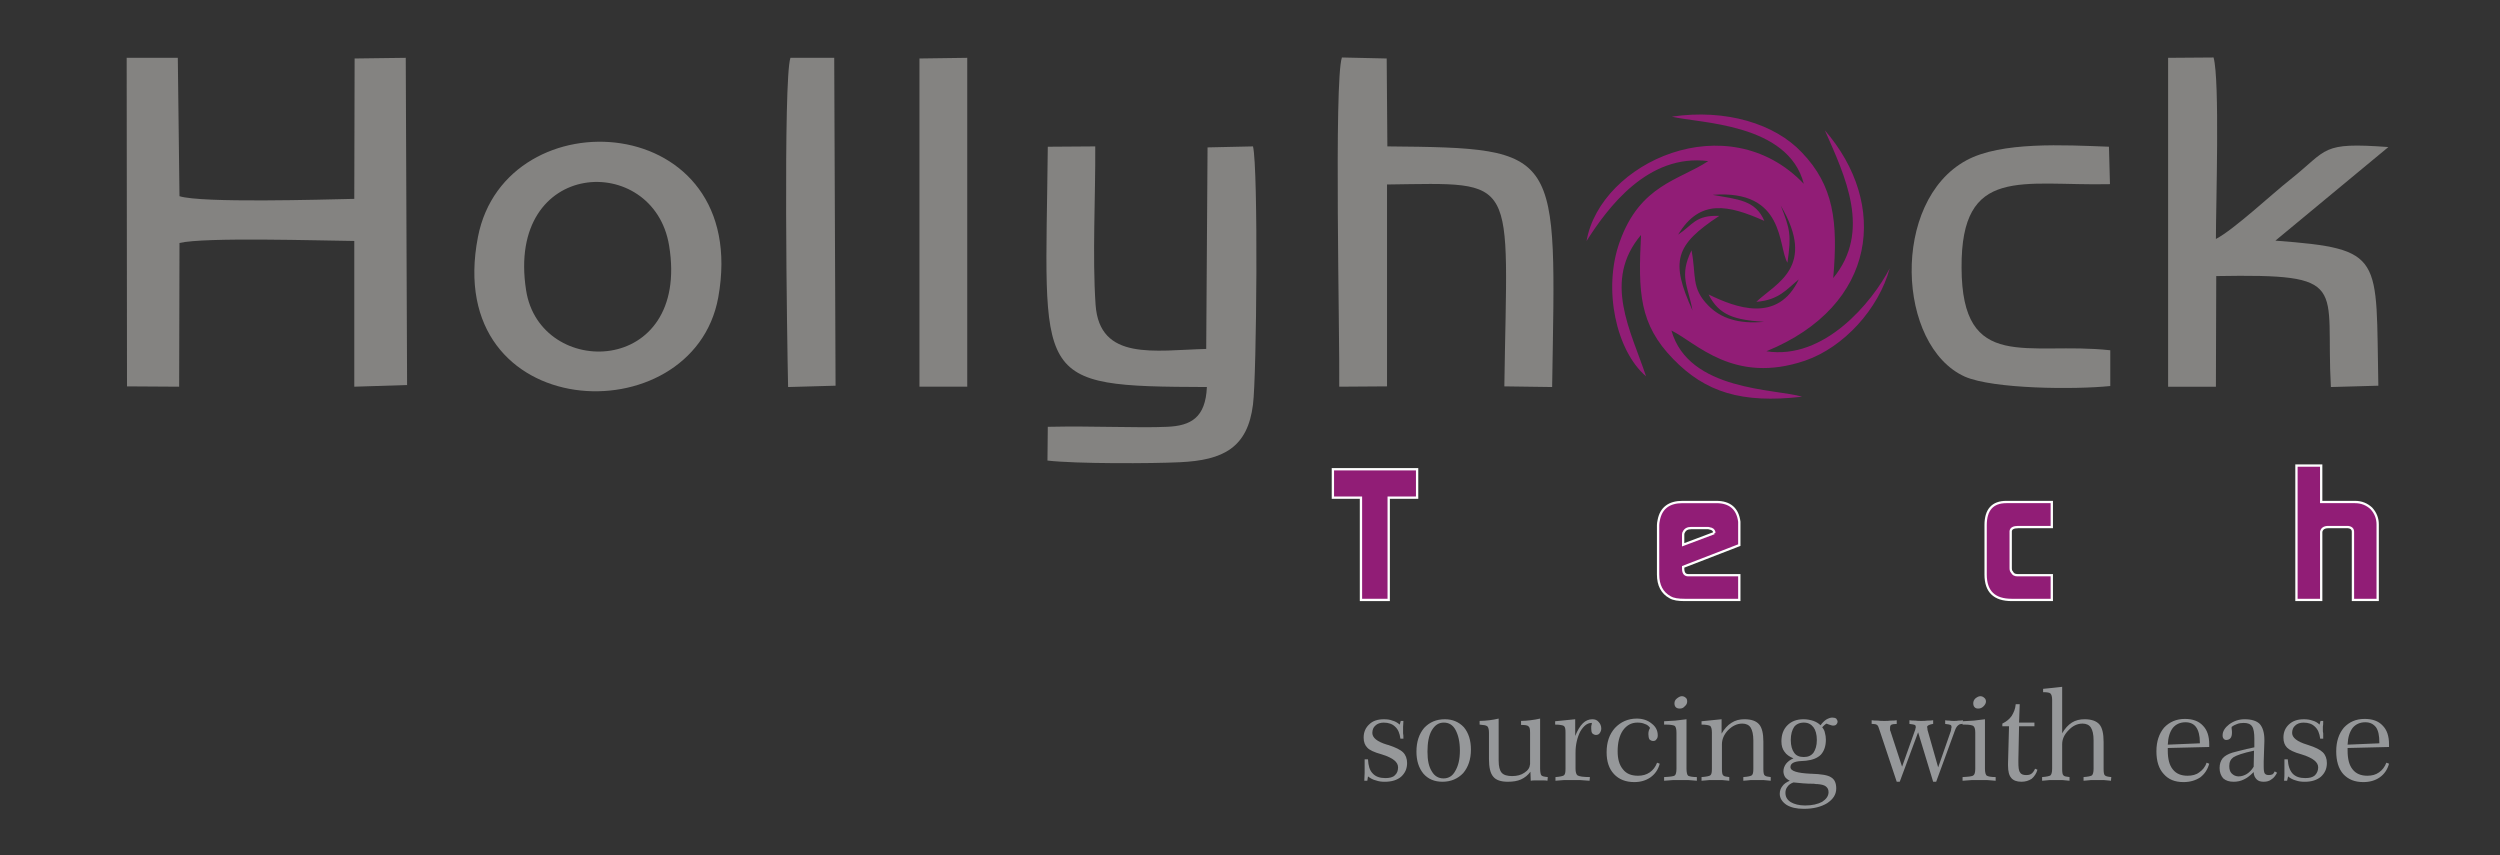 <?xml version="1.0" encoding="UTF-8"?>
<!DOCTYPE svg PUBLIC "-//W3C//DTD SVG 1.1//EN" "http://www.w3.org/Graphics/SVG/1.1/DTD/svg11.dtd">
<!-- Creator: CorelDRAW X7 -->
<svg xmlns="http://www.w3.org/2000/svg" xml:space="preserve" width="7.48in" height="2.559in" version="1.1" style="shape-rendering:geometricPrecision; text-rendering:geometricPrecision; image-rendering:optimizeQuality; fill-rule:evenodd; clip-rule:evenodd"
viewBox="0 0 7480 2559"
 xmlns:xlink="http://www.w3.org/1999/xlink">
 <rect x="0" y="0" width="7480" height="2559" fill="#333333" stroke="none"/>
 <defs>
  <style type="text/css">
   <![CDATA[
    .str0 {stroke:#FEFEFE;stroke-width:6.945}
    .fil3 {fill:none;fill-rule:nonzero}
    .fil0 {fill:#848381}
    .fil1 {fill:#911D76}
    .fil4 {fill:#96989A;fill-rule:nonzero}
    .fil2 {fill:#911D76;fill-rule:nonzero}
   ]]>
  </style>
 </defs>
 <g id="Layer_x0020_1">
  <path class="fil0" d="M537 727c75,-18 422,-7 523,-6l0 436 158 -5 -4 -979 -153 2 -1 420c-94,2 -457,13 -523,-8l-5 -414 -153 0 1 983 156 1 1 -430z"/>
  <path class="fil0" d="M3135 439c-7,706 -54,717 476,719 -4,92 -48,116 -119,119 -86,4 -217,-3 -357,0l-1 101c86,10 314,9 396,5 131,-6 203,-44 219,-173 11,-87 16,-706 0,-772l-136 3 -4 603c-154,4 -319,37 -331,-132 -10,-147 0,-323 -1,-474l-142 1z"/>
  <path class="fil1" d="M5124 583c218,-17 195,154 224,203 12,-83 8,-100 -20,-171 108,184 -14,232 -73,288 68,-5 92,-39 127,-67 -63,133 -190,84 -270,45 32,64 80,76 166,82 -75,7 -129,-10 -167,-49 -52,-53 -35,-89 -50,-165 -38,78 -10,107 3,180 -67,-148 -52,-196 80,-283 -72,-3 -80,28 -123,56 65,-108 150,-89 258,-41 -27,-62 -77,-64 -155,-78zm273 -33c-228,-239 -609,-64 -650,171 63,-99 183,-262 364,-239 -85,57 -204,70 -265,242 -51,142 -10,326 79,402 -45,-136 -131,-286 -15,-423 -9,173 -5,267 96,371 96,99 204,134 386,113 -78,-24 -340,-16 -391,-198 74,36 186,163 400,90 116,-40 220,-155 253,-276 -53,102 -196,275 -369,248 335,-137 365,-442 175,-661 61,138 140,302 25,442 15,-170 1,-277 -94,-376 -80,-85 -226,-131 -389,-107 79,20 348,18 395,201z"/>
  <path class="fil0" d="M7146 440c-203,-15 -179,6 -292,96 -56,44 -170,151 -224,179 0,-101 12,-475 -7,-543l-136 1 0 984 143 0 1 -331c405,-7 326,25 343,332l142 -4c-8,-389 21,-409 -308,-434l338 -280z"/>
  <path class="fil0" d="M4007 1157l143 -1 0 -604c398,-5 360,-33 351,604l143 2c11,-710 35,-715 -493,-720l-2 -263 -134 -3c-24,70 -6,841 -8,985z"/>
  <path class="fil0" d="M1574 868c-61,-395 382,-415 428,-133 64,392 -387,401 -428,133zm575 22c101,-561 -636,-608 -719,-181 -109,562 643,597 719,181z"/>
  <path class="fil0" d="M6314 1048c-247,-27 -444,70 -445,-247 -2,-308 181,-244 444,-250l-3 -112c-134,-5 -323,-16 -427,41 -226,123 -208,555 -4,647 85,37 328,39 435,28l0 -107z"/>
  <path class="fil0" d="M2365 173c-22,64 -10,853 -7,985l142 -4 -4 -981 -131 0z"/>
  <polygon class="fil0" points="2751,1157 2894,1157 2894,173 2751,175 "/>
  <polygon class="fil2" points="3988,1489 3988,1404 4240,1404 4240,1489 4155,1489 4155,1795 4072,1795 4072,1489 "/>
  <path id="1" class="fil2" d="M4961 1571c0,-5 1,-10 2,-15 7,-36 31,-54 71,-54l101 0c41,0 64,20 69,59 0,2 0,6 0,12l0 58 -168 65 0 5c0,13 5,20 15,20l153 0 0 74 -163 0c-20,0 -34,-2 -44,-8 -24,-13 -36,-36 -36,-68l0 -148zm168 24l0 -3c-1,-6 -6,-10 -14,-11 -1,0 -2,-1 -4,-1l-51 0c-11,0 -18,4 -22,12 -1,1 -2,4 -2,7l0 31 93 -35z"/>
  <path id="2" class="fil2" d="M5941 1719l0 -148c0,-46 21,-69 62,-69l136 0 0 75 -101 0c-13,0 -21,4 -22,12l0 111c0,5 1,9 4,12 3,6 8,9 16,9l103 0 0 74 -120 0c-52,0 -78,-25 -78,-76z"/>
  <path id="3" class="fil2" d="M6871 1795l0 -402 74 0 0 109 101 0c20,0 36,7 49,19 12,13 19,29 19,48l0 226 -74 0 0 -204c0,-8 -5,-13 -15,-14l-59 0c-12,0 -19,5 -21,14l0 204 -74 0z"/>
  <polygon id="4" class="fil3 str0" points="3988,1489 3988,1404 4240,1404 4240,1489 4155,1489 4155,1795 4072,1795 4072,1489 "/>
  <path id="5" class="fil3 str0" d="M4961 1571c0,-5 1,-10 2,-15 7,-36 31,-54 71,-54l101 0c41,0 64,20 69,59 0,2 0,6 0,12l0 58 -168 65 0 5c0,13 5,20 15,20l153 0 0 74 -163 0c-20,0 -34,-2 -44,-8 -24,-13 -36,-36 -36,-68l0 -148zm168 24l0 -3c-1,-6 -6,-10 -14,-11 -1,0 -2,-1 -4,-1l-51 0c-11,0 -18,4 -22,12 -1,1 -2,4 -2,7l0 31 93 -35z"/>
  <path id="6" class="fil3 str0" d="M5941 1719l0 -148c0,-46 21,-69 62,-69l136 0 0 75 -101 0c-13,0 -21,4 -22,12l0 111c0,5 1,9 4,12 3,6 8,9 16,9l103 0 0 74 -120 0c-52,0 -78,-25 -78,-76z"/>
  <path id="7" class="fil3 str0" d="M6871 1795l0 -402 74 0 0 109 101 0c20,0 36,7 49,19 12,13 19,29 19,48l0 226 -74 0 0 -204c0,-8 -5,-13 -15,-14l-59 0c-12,0 -19,5 -21,14l0 204 -74 0z"/>
  <path class="fil4" d="M4082 2336c0,-8 1,-16 1,-24 0,-8 0,-16 0,-24l0 -16 10 0c1,19 5,33 14,42 9,10 22,14 38,14 12,0 22,-2 28,-8 7,-6 10,-14 10,-24 0,-16 -15,-28 -46,-38l-3 -1c-22,-6 -37,-13 -43,-20 -7,-7 -11,-17 -11,-30 0,-17 6,-30 17,-40 10,-10 25,-15 43,-15 10,0 19,1 26,4 8,2 15,6 22,12l3 -11 8 0c0,8 -1,13 -1,17 0,3 0,7 0,10 0,3 0,7 0,10 1,4 1,9 1,16l-9 0c-2,-16 -7,-28 -16,-36 -8,-8 -20,-12 -34,-12 -10,0 -19,3 -25,9 -6,5 -9,13 -9,22 0,14 14,26 44,35l4 1c21,7 36,14 44,22 8,8 12,19 12,32 0,17 -6,30 -18,41 -12,10 -28,15 -49,15 -9,0 -18,-1 -26,-4 -9,-2 -16,-6 -24,-12l-2 13 -9 0z"/>
  <path id="1" class="fil4" d="M4320 2162c-16,0 -27,8 -36,23 -9,15 -13,37 -13,64 0,26 4,45 13,59 8,14 20,21 35,21 15,0 27,-7 35,-22 9,-15 14,-35 14,-61 0,-27 -5,-47 -13,-62 -8,-15 -20,-22 -35,-22zm-82 87c0,-30 8,-53 23,-71 16,-17 36,-26 62,-26 23,0 42,8 57,24 14,17 21,39 21,67 0,29 -8,52 -23,70 -16,17 -37,26 -62,26 -24,0 -43,-8 -57,-24 -14,-17 -21,-39 -21,-66z"/>
  <path id="2" class="fil4" d="M4455 2192c0,-10 -2,-16 -5,-19 -4,-3 -11,-4 -23,-5l0 -11c10,0 19,-1 29,-2 9,-1 19,-3 28,-5l0 126c0,17 3,29 9,36 6,7 17,10 31,10 15,0 27,-3 37,-10 11,-7 16,-15 17,-26l0 -94c0,-10 -1,-16 -5,-19 -3,-3 -10,-4 -22,-4l0 -12c9,0 19,-1 28,-2 10,-1 20,-3 29,-5l0 149c0,12 2,19 4,21 3,3 9,4 19,5l-1 11c-4,-1 -8,-1 -13,-1 -4,0 -8,0 -13,0 -4,0 -8,0 -12,0 -4,0 -8,0 -12,1l-1 -27c-7,10 -17,18 -28,23 -11,5 -24,7 -40,7 -20,0 -35,-5 -43,-15 -9,-10 -13,-28 -13,-53l0 -79z"/>
  <path id="3" class="fil4" d="M4714 2300c0,10 2,17 6,20 5,3 17,5 37,5l-1 11c-10,-1 -20,-1 -28,-2 -9,0 -17,0 -25,0 -8,0 -16,0 -24,0 -8,1 -17,1 -25,2l0 -11c14,-1 22,-3 25,-5 4,-3 5,-9 5,-20l0 -108c0,-11 -1,-17 -5,-20 -3,-2 -12,-4 -26,-4l0 -10c10,-1 20,-2 30,-3 10,-1 20,-2 30,-3l0 50c7,-17 14,-29 23,-38 8,-8 18,-12 28,-12 8,0 14,2 19,8 5,5 8,12 8,20 0,5 -2,10 -5,14 -2,3 -6,5 -11,5 -4,0 -8,-2 -11,-5 -2,-3 -3,-7 -3,-13 0,-2 0,-5 0,-8 1,-3 1,-6 2,-10l-1 0c-13,0 -24,9 -34,26 -9,18 -14,39 -14,63l0 48z"/>
  <path id="4" class="fil4" d="M4966 2285c-5,18 -14,31 -28,41 -13,9 -29,14 -48,14 -26,0 -46,-8 -61,-24 -15,-16 -22,-38 -22,-65 0,-30 8,-54 25,-73 17,-18 39,-28 65,-28 18,0 33,5 45,15 12,9 18,21 18,35 0,5 -1,9 -4,12 -2,4 -6,5 -10,5 -4,0 -8,-2 -11,-5 -2,-4 -3,-9 -3,-15 0,-3 0,-6 1,-10 1,-3 2,-6 4,-9 -4,-6 -9,-10 -16,-12 -6,-3 -14,-4 -22,-4 -18,0 -32,8 -43,23 -11,16 -16,37 -16,63 0,23 5,41 16,54 10,13 25,19 45,19 13,0 25,-3 35,-10 10,-7 17,-16 22,-29l8 3z"/>
  <path id="5" class="fil4" d="M5048 2099c0,5 -2,10 -7,14 -4,5 -9,7 -15,7 -5,0 -9,-1 -12,-4 -3,-3 -4,-7 -4,-12 0,-5 2,-10 7,-14 5,-4 10,-7 15,-7 5,0 9,2 12,5 3,2 4,6 4,11zm-2 201c0,11 2,19 5,21 4,2 12,4 26,4l0 11c-8,-1 -17,-1 -25,-2 -8,0 -16,0 -23,0 -8,0 -16,0 -24,0 -8,1 -17,1 -26,2l0 -11c18,-1 29,-2 32,-5 3,-2 5,-9 5,-20l0 -108c0,-11 -2,-17 -5,-20 -3,-2 -12,-4 -25,-4l-7 0 0 -10c11,-1 23,-1 34,-2 11,-1 22,-3 33,-4l0 148z"/>
  <path id="6" class="fil4" d="M5276 2300c0,11 1,18 4,20 3,3 9,4 18,5l0 11c-7,-1 -14,-1 -21,-2 -6,0 -13,0 -19,0 -6,0 -13,0 -20,0 -6,1 -14,1 -22,2l0 -11c14,-1 22,-3 25,-5 4,-3 5,-9 5,-20l0 -85c0,-17 -3,-30 -8,-38 -5,-8 -14,-12 -25,-12 -16,0 -30,7 -43,20 -12,13 -18,27 -18,42l0 73c0,11 1,18 4,20 2,3 9,4 18,5l0 11c-7,-1 -14,-1 -21,-2 -7,0 -13,0 -20,0 -6,0 -12,0 -19,0 -7,1 -14,1 -23,2l0 -11c15,-1 23,-3 26,-5 4,-3 5,-9 5,-20l0 -108c0,-11 -2,-17 -5,-20 -4,-2 -12,-4 -26,-4l0 -10c10,-1 20,-2 30,-3 10,-1 20,-2 30,-3l0 43c8,-14 18,-25 29,-32 12,-8 25,-11 39,-11 21,0 35,5 44,15 9,10 13,28 13,52l0 81z"/>
  <path id="7" class="fil4" d="M5366 2341c-8,3 -14,7 -18,13 -4,5 -6,11 -6,18 0,12 5,21 16,28 10,6 25,10 43,10 21,0 38,-4 51,-11 12,-8 19,-17 19,-29 0,-8 -3,-13 -8,-17 -5,-4 -13,-6 -25,-7 -2,0 -6,0 -11,-1 -23,0 -43,-2 -61,-4zm31 -76c13,0 22,-4 29,-13 6,-9 10,-21 10,-38 0,-17 -4,-30 -10,-38 -7,-9 -16,-14 -29,-14 -13,0 -23,5 -29,13 -6,9 -10,22 -10,39 0,17 4,30 10,38 6,9 16,13 29,13zm-31 4c-12,-5 -21,-11 -27,-20 -6,-8 -9,-18 -9,-31 0,-20 6,-36 18,-48 12,-12 28,-18 48,-18 11,0 21,2 30,5 8,3 15,7 21,13 5,-7 11,-13 17,-17 7,-4 13,-6 18,-6 5,0 9,1 12,3 2,3 4,6 4,9 0,4 -2,7 -4,9 -2,2 -5,3 -10,3 -2,0 -5,-1 -8,-2 -3,-1 -7,-2 -11,-4 -2,1 -5,3 -7,5 -2,2 -4,4 -6,6 4,5 7,10 8,16 2,7 3,14 3,21 0,19 -5,34 -15,45 -10,10 -25,16 -44,18 -3,0 -8,1 -14,1 -22,1 -33,7 -33,18 0,12 20,18 60,20l2 0c30,1 50,4 60,11 10,6 15,17 15,33 0,18 -9,32 -27,44 -18,11 -41,17 -70,17 -22,0 -39,-4 -52,-12 -13,-9 -20,-20 -20,-33 0,-9 3,-17 8,-23 4,-6 12,-12 22,-16 -6,-3 -11,-7 -14,-11 -3,-5 -5,-11 -5,-17 0,-9 3,-16 8,-23 5,-6 12,-12 22,-16z"/>
  <path id="8" class="fil4" d="M5784 2155l0 11 -1 0c-11,2 -17,5 -17,9 0,2 1,4 1,6 0,2 0,4 1,6l31 109 38 -109c1,-3 1,-5 1,-7 1,-2 1,-4 1,-5 0,-3 -1,-5 -3,-6 -2,-1 -7,-2 -16,-3l0 -11c4,1 8,1 12,1 5,1 9,1 14,1 5,0 10,0 14,-1 5,0 9,0 13,-1l0 11 -1 0c-6,0 -10,1 -13,4 -3,2 -7,7 -10,16l-56 153 -9 0 -45 -148 -55 148 -9 0 -52 -156c-2,-7 -4,-12 -7,-14 -3,-2 -7,-3 -13,-3l-3 0 0 -11c6,1 12,1 18,1 6,1 13,1 20,1 7,0 13,0 19,-1 7,0 12,0 18,-1l0 11c-8,0 -14,1 -17,3 -2,2 -3,4 -3,9 0,2 0,4 0,5 0,2 0,3 1,4l35 107 38 -107c1,-2 2,-5 2,-7 1,-2 1,-4 1,-5 0,-3 -1,-5 -3,-6 -2,-1 -7,-2 -16,-3l0 -11c5,1 11,1 17,1 6,1 12,1 18,1 7,0 13,0 19,-1 6,0 12,0 17,-1z"/>
  <path id="9" class="fil4" d="M5942 2099c0,5 -3,10 -7,14 -5,5 -10,7 -16,7 -5,0 -8,-1 -11,-4 -3,-3 -4,-7 -4,-12 0,-5 2,-10 6,-14 5,-4 10,-7 15,-7 5,0 9,2 12,5 3,2 5,6 5,11zm-3 201c0,11 2,19 6,21 3,2 12,4 26,4l0 11c-9,-1 -17,-1 -25,-2 -8,0 -16,0 -24,0 -7,0 -15,0 -23,0 -9,1 -17,1 -27,2l0 -11c18,-1 29,-2 32,-5 4,-2 6,-9 6,-20l0 -108c0,-11 -2,-17 -6,-20 -3,-2 -11,-4 -25,-4l-7 0 0 -10c12,-1 23,-1 34,-2 11,-1 22,-3 33,-4l0 148z"/>
  <path id="10" class="fil4" d="M6041 2173l-2 100 0 8c0,15 1,25 5,30 3,6 10,8 18,8 7,0 12,-1 16,-4 4,-3 8,-8 11,-15l7 3c-3,11 -9,20 -17,27 -9,6 -19,9 -31,9 -14,0 -24,-4 -30,-11 -7,-8 -10,-20 -10,-38l0 -5 3 -112 -20 0 0 -8c12,-6 21,-13 28,-23 6,-10 11,-21 12,-35l12 0 -2 55 46 0 0 11 -46 0z"/>
  <path id="11" class="fil4" d="M6294 2300c0,11 1,18 4,20 3,3 9,4 19,5l-1 11c-7,-1 -14,-1 -21,-2 -6,0 -13,0 -19,0 -6,0 -13,0 -20,0 -7,1 -14,1 -22,2l0 -11c14,-1 22,-3 25,-5 3,-3 5,-9 5,-20l0 -85c0,-18 -3,-30 -8,-38 -5,-8 -14,-12 -25,-12 -16,0 -30,7 -42,20 -13,13 -19,27 -19,42l0 73c0,11 1,18 4,20 2,3 9,4 18,5l0 11c-7,-1 -14,-1 -21,-2 -7,0 -13,0 -19,0 -6,0 -13,0 -20,0 -6,1 -14,1 -22,2l0 -11c14,-1 22,-3 25,-5 3,-3 5,-9 5,-20l0 -206c0,-10 -2,-16 -5,-19 -3,-3 -11,-4 -22,-4l0 -10c11,-1 21,-2 30,-3 9,-1 18,-2 27,-3l0 139c8,-14 18,-25 29,-32 11,-7 24,-10 38,-10 20,0 35,5 44,15 9,10 13,28 13,53l0 80z"/>
  <path id="12" class="fil4" d="M6486 2228l96 -4 0 -3c0,-20 -4,-35 -11,-45 -7,-10 -18,-15 -32,-15 -16,0 -29,6 -38,17 -9,12 -14,28 -15,50zm0 10l0 8c0,25 5,44 15,56 10,13 25,19 44,19 14,0 26,-3 35,-10 10,-7 18,-16 22,-29l8 3c-5,18 -14,31 -27,41 -14,9 -30,14 -50,14 -26,0 -45,-8 -59,-24 -15,-16 -22,-39 -22,-68 0,-30 8,-53 23,-71 16,-17 37,-26 62,-26 23,0 41,6 54,20 13,13 19,32 19,56 0,1 0,2 0,4 0,2 0,3 0,4l-124 3z"/>
  <path id="13" class="fil4" d="M6744 2246c-33,7 -53,14 -62,20 -8,6 -12,14 -12,26 0,9 2,17 7,22 6,6 13,9 21,9 9,0 17,-3 24,-7 8,-5 15,-12 21,-22l1 -48zm-1 64c-10,10 -20,18 -29,22 -10,5 -20,7 -31,7 -13,0 -23,-3 -31,-10 -7,-8 -11,-18 -11,-31 0,-12 3,-21 9,-29 6,-7 16,-13 29,-17 6,-2 20,-5 43,-11 9,-2 17,-4 23,-5l0 -19 0 -6c0,-18 -2,-31 -7,-38 -5,-7 -13,-10 -25,-10 -7,0 -14,1 -19,3 -6,2 -12,5 -17,9 0,1 0,3 0,5 1,5 1,9 1,12 0,6 -1,12 -4,16 -3,4 -8,6 -13,6 -3,0 -6,-1 -8,-4 -2,-2 -3,-5 -3,-10 0,-12 7,-23 20,-33 14,-10 29,-15 46,-15 21,0 36,5 45,14 9,10 14,26 14,47l0 5 -2 60c0,2 0,5 0,8 0,4 0,6 0,8 0,10 1,17 3,20 3,4 7,5 13,5 4,0 7,-1 10,-2 3,-2 5,-5 7,-9l7 4c-5,9 -10,16 -17,20 -6,5 -14,7 -23,7 -9,0 -16,-2 -21,-7 -5,-5 -9,-12 -9,-22z"/>
  <path id="14" class="fil4" d="M6834 2336c1,-8 1,-16 1,-24 0,-8 0,-16 0,-24l0 -16 10 0c1,19 6,33 14,42 9,10 22,14 38,14 13,0 22,-2 29,-8 6,-6 10,-14 10,-24 0,-16 -16,-28 -47,-38l-3 -1c-22,-6 -36,-13 -43,-20 -7,-7 -11,-17 -11,-30 0,-17 6,-30 17,-40 11,-10 25,-15 44,-15 9,0 18,1 26,4 8,2 15,6 21,12l3 -11 8 0c0,8 0,13 -1,17 0,3 0,7 0,10 0,3 0,7 1,10 0,4 0,9 0,16l-9 0c-2,-16 -7,-28 -16,-36 -8,-8 -19,-12 -34,-12 -10,0 -19,3 -25,9 -6,5 -9,13 -9,22 0,14 15,26 45,35l3 1c22,7 36,14 44,22 8,8 12,19 12,32 0,17 -6,30 -18,41 -12,10 -28,15 -48,15 -10,0 -19,-1 -27,-4 -8,-2 -16,-6 -23,-12l-3 13 -9 0z"/>
  <path id="15" class="fil4" d="M7024 2228l95 -4 0 -3c0,-20 -3,-35 -10,-45 -8,-10 -18,-15 -32,-15 -16,0 -29,6 -38,17 -9,12 -14,28 -15,50zm0 10l0 8c0,25 5,44 15,56 10,13 25,19 44,19 14,0 25,-3 35,-10 10,-7 17,-16 22,-29l8 3c-5,18 -14,31 -28,41 -13,9 -29,14 -49,14 -26,0 -45,-8 -60,-24 -14,-16 -21,-39 -21,-68 0,-30 8,-53 23,-71 16,-17 36,-26 62,-26 23,0 41,6 54,20 13,13 19,32 19,56 0,1 0,2 0,4 0,2 0,3 0,4l-124 3z"/>
 </g>
</svg>
